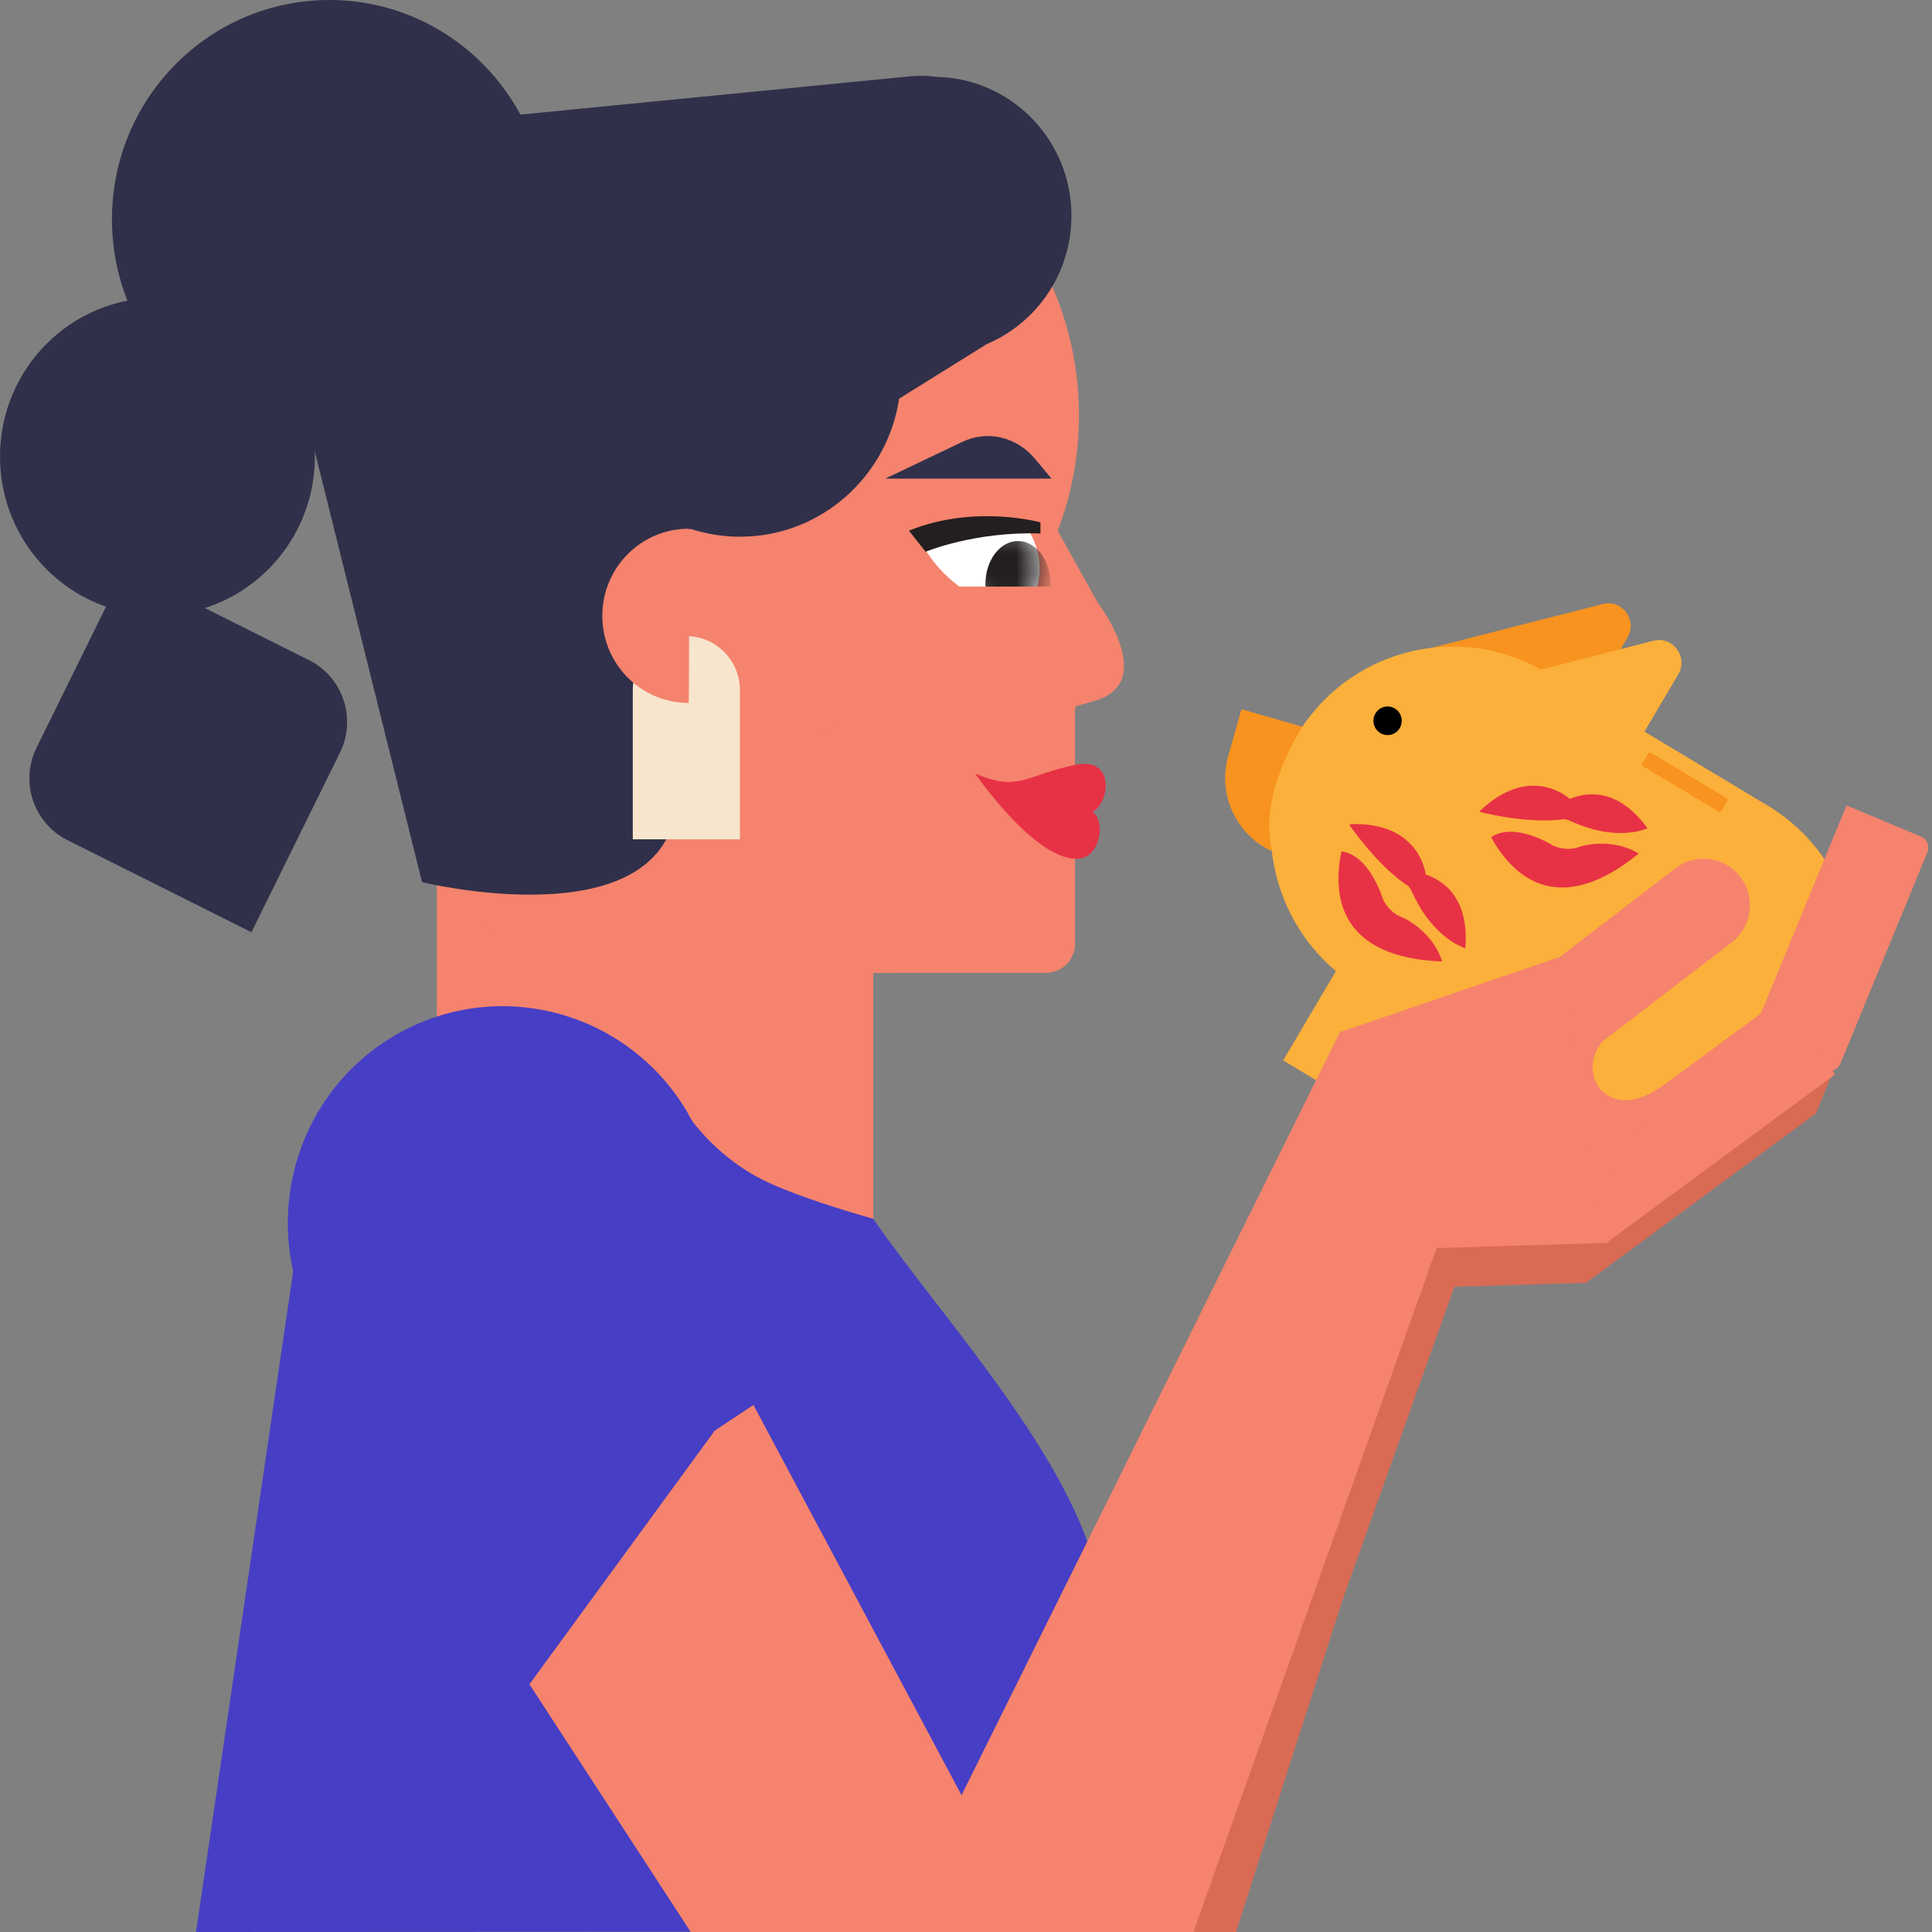 <svg width="96" height="96" viewBox="0 0 96 96" fill="none" xmlns="http://www.w3.org/2000/svg">
<rect x="0" y="0" width="96" height="96" fill="#808080" stroke="none"/>
<path d="M65.367 36.298L61.687 35.24L61.03 37.565C60.431 39.681 61.643 41.885 63.738 42.493L65.367 36.298Z" fill="#F7931E"/>
<path d="M71.079 32.204L79.641 30.013C80.602 29.768 81.377 30.816 80.87 31.676L78.078 36.407L71.081 32.204H71.079Z" fill="#F7931E"/>
<path d="M80.024 56.413C84.047 57.942 88.699 56.392 90.977 52.537C93.532 48.207 92.126 42.607 87.832 40.028L81.661 36.323L76.474 33.218C72.447 31.027 67.437 32.229 64.811 35.964C64.811 35.964 62.541 39.239 63.181 42.159C63.414 44.483 64.525 46.693 66.381 48.254L63.761 52.691L65.504 53.739L69.524 50.275L76.708 54.59" fill="#FBB03B"/>
<path d="M68.948 36.526C69.337 36.526 69.651 36.208 69.651 35.816C69.651 35.423 69.337 35.105 68.948 35.105C68.56 35.105 68.245 35.423 68.245 35.816C68.245 36.208 68.56 36.526 68.948 36.526Z" fill="black"/>
<path d="M85.791 39.659L82.033 37.408C81.986 37.38 81.925 37.395 81.897 37.443L81.605 37.938C81.577 37.985 81.593 38.046 81.639 38.074L85.397 40.326C85.444 40.354 85.505 40.338 85.533 40.291L85.825 39.796C85.853 39.748 85.838 39.687 85.791 39.659Z" fill="#F7931E"/>
<path d="M81.688 36.392L83.392 33.506C83.901 32.644 83.123 31.594 82.159 31.839L76.501 33.287" fill="#FBB03B"/>
<path d="M67.079 40.952C67.079 40.952 63.854 48.073 72.706 47.775C72.706 47.775 73.562 44.4 70.843 43.453C70.843 43.453 70.579 40.817 67.079 40.952Z" fill="#E73245"/>
<path d="M69.041 43.469C69.072 43.486 69.102 43.507 69.131 43.528C69.211 43.584 69.289 43.642 69.371 43.697C69.457 43.757 69.541 43.818 69.634 43.868C69.728 43.918 69.825 43.939 69.91 43.993C70.029 44.07 70.107 44.183 70.151 44.316C70.202 44.473 70.225 44.64 70.28 44.797C70.32 44.911 70.372 45.026 70.419 45.139C70.457 45.229 70.511 45.322 70.48 45.431C70.456 45.527 70.381 45.613 70.288 45.66C70.181 45.711 70.17 45.752 70.074 45.721C69.838 45.642 69.642 45.579 69.434 45.468C69.121 45.299 68.775 44.915 68.687 44.567C68.639 44.379 68.594 44.127 68.559 43.789C68.548 43.672 68.622 43.54 68.738 43.475C68.792 43.444 68.853 43.428 68.908 43.43C68.96 43.432 69.001 43.45 69.04 43.471L69.041 43.469Z" fill="#FBB03B"/>
<path d="M66.981 40.892C66.981 40.892 68.426 43.041 70.023 44.062L68.716 44.671C68.716 44.671 68.045 42.407 66.581 42.298L66.981 40.89V40.892Z" fill="#FBB03B"/>
<path d="M73.787 47.336C73.787 47.336 71.584 47.416 70.17 44.34L69.379 45.443C69.379 45.443 71.456 46.166 71.79 48.309L73.789 47.336H73.787Z" fill="#FBB03B"/>
<path d="M73.53 40.295C73.53 40.295 75.725 47.802 82.214 41.725C82.214 41.725 80.667 38.611 77.997 39.696C77.997 39.696 76.084 37.88 73.53 40.297V40.295Z" fill="#E73245"/>
<path d="M76.649 40.898C76.684 40.89 76.72 40.888 76.756 40.885C76.853 40.875 76.951 40.865 77.048 40.854C77.151 40.842 77.254 40.833 77.356 40.808C77.459 40.783 77.547 40.735 77.646 40.719C77.783 40.7 77.919 40.733 78.039 40.804C78.18 40.888 78.305 41 78.448 41.082C78.553 41.142 78.666 41.194 78.774 41.247C78.862 41.291 78.961 41.324 79.011 41.426C79.054 41.514 79.054 41.629 79.013 41.725C78.965 41.835 78.984 41.873 78.891 41.912C78.662 42.008 78.473 42.09 78.243 42.144C77.896 42.225 77.385 42.163 77.093 41.958C76.935 41.846 76.737 41.687 76.493 41.455C76.407 41.374 76.379 41.226 76.423 41.099C76.444 41.042 76.478 40.99 76.522 40.954C76.562 40.921 76.604 40.906 76.647 40.896L76.649 40.898Z" fill="#FBB03B"/>
<path d="M73.417 40.316C73.417 40.316 75.904 40.984 77.774 40.698L77.183 42.023C77.183 42.023 75.205 40.758 74.029 41.643L73.417 40.316Z" fill="#FBB03B"/>
<path d="M82.744 40.677C82.744 40.677 81.133 42.196 78.065 40.808L78.183 42.163C78.183 42.163 80.222 41.336 81.867 42.733L82.744 40.677Z" fill="#FBB03B"/>
<path d="M21.708 61.803V38.563H43.39V61.803" fill="#F5836D"/>
<path d="M37.49 14.797C39.781 14.738 41.684 16.562 41.743 18.872C41.803 21.181 39.994 23.103 37.703 23.163C35.414 23.222 33.509 21.398 33.452 19.089C33.391 16.779 35.199 14.857 37.49 14.797Z" fill="#231F20"/>
<path d="M52.473 26.229L21.941 24.109L21.834 34.345C21.834 38.262 19.997 48.334 30.368 48.334L43.392 48.34C49.454 48.34 53.09 45.949 53.214 40.514C53.254 38.663 53.429 35.107 53.429 35.107L54.516 34.785C57.493 33.807 54.56 29.967 54.56 29.967L52.475 26.229H52.473Z" fill="#F5836D"/>
<path d="M38.424 35.318H53.416V46.896C53.416 47.693 52.774 48.34 51.983 48.34H38.424V35.318Z" fill="#F5836D"/>
<path fill-rule="evenodd" clip-rule="evenodd" d="M37.816 4.702C46.535 4.702 53.614 11.843 53.614 20.636C53.614 29.43 46.535 36.57 37.816 36.57C29.097 36.57 22.017 29.43 22.017 20.636C22.017 11.843 29.097 4.702 37.816 4.702Z" fill="#F5836D"/>
<path d="M52.25 23.783H43.987L47.821 21.955C49.067 21.362 50.516 21.704 51.436 22.808L52.25 23.783Z" fill="#30304A"/>
<path d="M54.276 40.339C55.097 40.015 55.505 37.547 53.39 38.012C50.849 38.569 50.613 39.349 48.456 38.437C48.456 38.437 51.188 42.43 53.296 42.664C54.68 42.872 54.985 40.781 54.274 40.339H54.276Z" fill="#E73245"/>
<path d="M51.166 26.456C51.166 26.456 52.271 28.111 51.166 30.058C51.166 30.058 47.991 30.714 45.816 27.061C45.816 27.061 48.896 26.141 51.166 26.458V26.456Z" fill="white"/>
<mask id="mask0_2181_23962" style="mask-type:luminance" maskUnits="userSpaceOnUse" x="45" y="26" width="7" height="5">
<path d="M51.139 26.293C51.139 26.293 52.301 28.032 51.139 30.077C51.139 30.077 47.802 30.766 45.517 26.926C45.517 26.926 48.753 25.96 51.139 26.291V26.293Z" fill="white"/>
</mask>
<g mask="url(#mask0_2181_23962)">
<path d="M50.584 31.15C49.691 31.15 48.966 30.196 48.966 29.017C48.966 27.838 49.691 26.884 50.584 26.884C51.478 26.884 52.202 27.838 52.202 29.017C52.202 30.196 51.478 31.15 50.584 31.15Z" fill="#231F20"/>
</g>
<path d="M51.699 26.508V25.958C51.699 25.958 48.431 25.041 45.164 26.369L45.995 27.418C45.995 27.418 48.397 26.402 51.697 26.508H51.699Z" fill="#231F20"/>
<path d="M16.365 21.788C22.33 21.788 27.166 16.911 27.166 10.894C27.166 4.877 22.33 0 16.365 0C10.399 0 5.563 4.877 5.563 10.894C5.563 16.911 10.399 21.788 16.365 21.788Z" fill="#30304A"/>
<path d="M7.823 30.578C12.144 30.578 15.646 27.045 15.646 22.687C15.646 18.328 12.144 14.796 7.823 14.796C3.503 14.796 0 18.328 0 22.687C0 27.045 3.503 30.578 7.823 30.578Z" fill="#30304A"/>
<path d="M6.214 28.228L15.36 32.804C17.041 33.645 17.728 35.704 16.893 37.398L12.494 46.322L3.349 41.747C1.667 40.906 0.98 38.847 1.815 37.153L6.214 28.228Z" fill="#30304A"/>
<path d="M53.851 29.146H43.796V32.327H53.851V29.146Z" fill="#F5836D"/>
<path d="M61.415 96L69.001 72.361L59.417 66.666L46.752 96H61.415Z" fill="#D96B55"/>
<path d="M55.181 76.456L65.804 53.62L72.275 63.923L66.606 79.788L55.181 76.456Z" fill="#D96B55"/>
<path d="M65.571 53.737L76.285 48.574L78.793 63.742L66.72 64.111L65.571 53.737Z" fill="#D96B55"/>
<path d="M92.854 42.885C94.026 43.375 94.584 44.732 94.098 45.915L90.214 55.369L86.685 53.581L90.473 44.175C90.959 42.993 91.684 42.396 92.856 42.885H92.854Z" fill="#D96B55"/>
<path d="M78.791 63.755L76.106 59.99L87.483 51.61L90.167 55.375L78.791 63.755Z" fill="#D96B55"/>
<path d="M37.593 58.464C39.367 59.453 43.39 60.561 43.39 60.561C46.82 65.543 53.895 73.073 54.644 79.093L55.438 95.979L9.74 96L14.695 62.312C15.635 55.071 19.38 52.113 31.355 53.871C32.542 54.046 33.612 54.678 34.342 55.64C35.001 56.508 36.053 57.608 37.591 58.464H37.593Z" fill="#463EC5"/>
<path d="M34.305 55.553C34.252 55.455 34.208 55.355 34.151 55.26C31.134 50.148 24.578 48.472 19.511 51.516C14.539 54.501 12.856 60.92 15.644 65.989L15.635 65.994L27.492 89.495L46.172 79.048L34.315 55.547L34.305 55.553Z" fill="#463EC5"/>
<path d="M86.485 43.586C87.253 44.605 87.055 46.061 86.043 46.835L75.771 54.699L72.63 51.281L83.262 43.141C84.274 42.367 85.715 42.566 86.483 43.586H86.485Z" fill="#F5836D"/>
<path d="M95.774 42.345L91.452 52.842C91.328 53.144 90.984 53.289 90.683 53.163L86.979 51.615L91.752 40.022L95.456 41.57C95.755 41.695 95.899 42.042 95.774 42.345Z" fill="#F5836D"/>
<path d="M79.803 61.772L77.12 58.007L88.495 49.626L91.181 53.391L79.803 61.772Z" fill="#F5836D"/>
<path d="M79.744 59.082L75.121 51.028L81.877 50.022C81.877 50.022 80.137 51.11 79.586 51.8C78.303 53.399 79.919 55.934 82.643 53.931" fill="#F5836D"/>
<path d="M59.303 96L71.586 61.448L66.579 51.287L47.779 89.201L37.438 69.811L35.516 71.088L26.307 83.691L34.322 96H59.303Z" fill="#F5836D"/>
<path d="M46.529 3.817C46.102 3.761 45.664 3.748 45.216 3.792L22.705 6.004C17.68 6.004 13.605 9.734 13.605 14.252L20.971 43.834C20.971 43.834 31.512 46.406 33.381 41.09L34.182 26.34L34.292 26.271C35.072 26.527 35.903 26.669 36.766 26.669C40.777 26.669 44.092 23.691 44.677 19.809L49.035 17.096C51.505 16.051 53.239 13.592 53.239 10.721C53.239 6.952 50.245 3.894 46.527 3.819L46.529 3.817Z" fill="#30304A"/>
<path d="M36.767 34.295C36.767 32.813 35.576 31.609 34.105 31.609C32.634 31.609 31.443 32.811 31.443 34.295V41.706H36.767V34.295Z" fill="#F7E5CD"/>
<path d="M29.928 30.601C29.928 28.21 31.849 26.273 34.22 26.273C34.248 26.273 34.248 34.929 34.22 34.929C31.849 34.929 29.928 32.991 29.928 30.601Z" fill="#F5836D"/>
<path d="M66.581 51.287L77.455 47.566L79.807 61.761L67.734 62.127L66.581 51.287Z" fill="#F5836D"/>
</svg>
